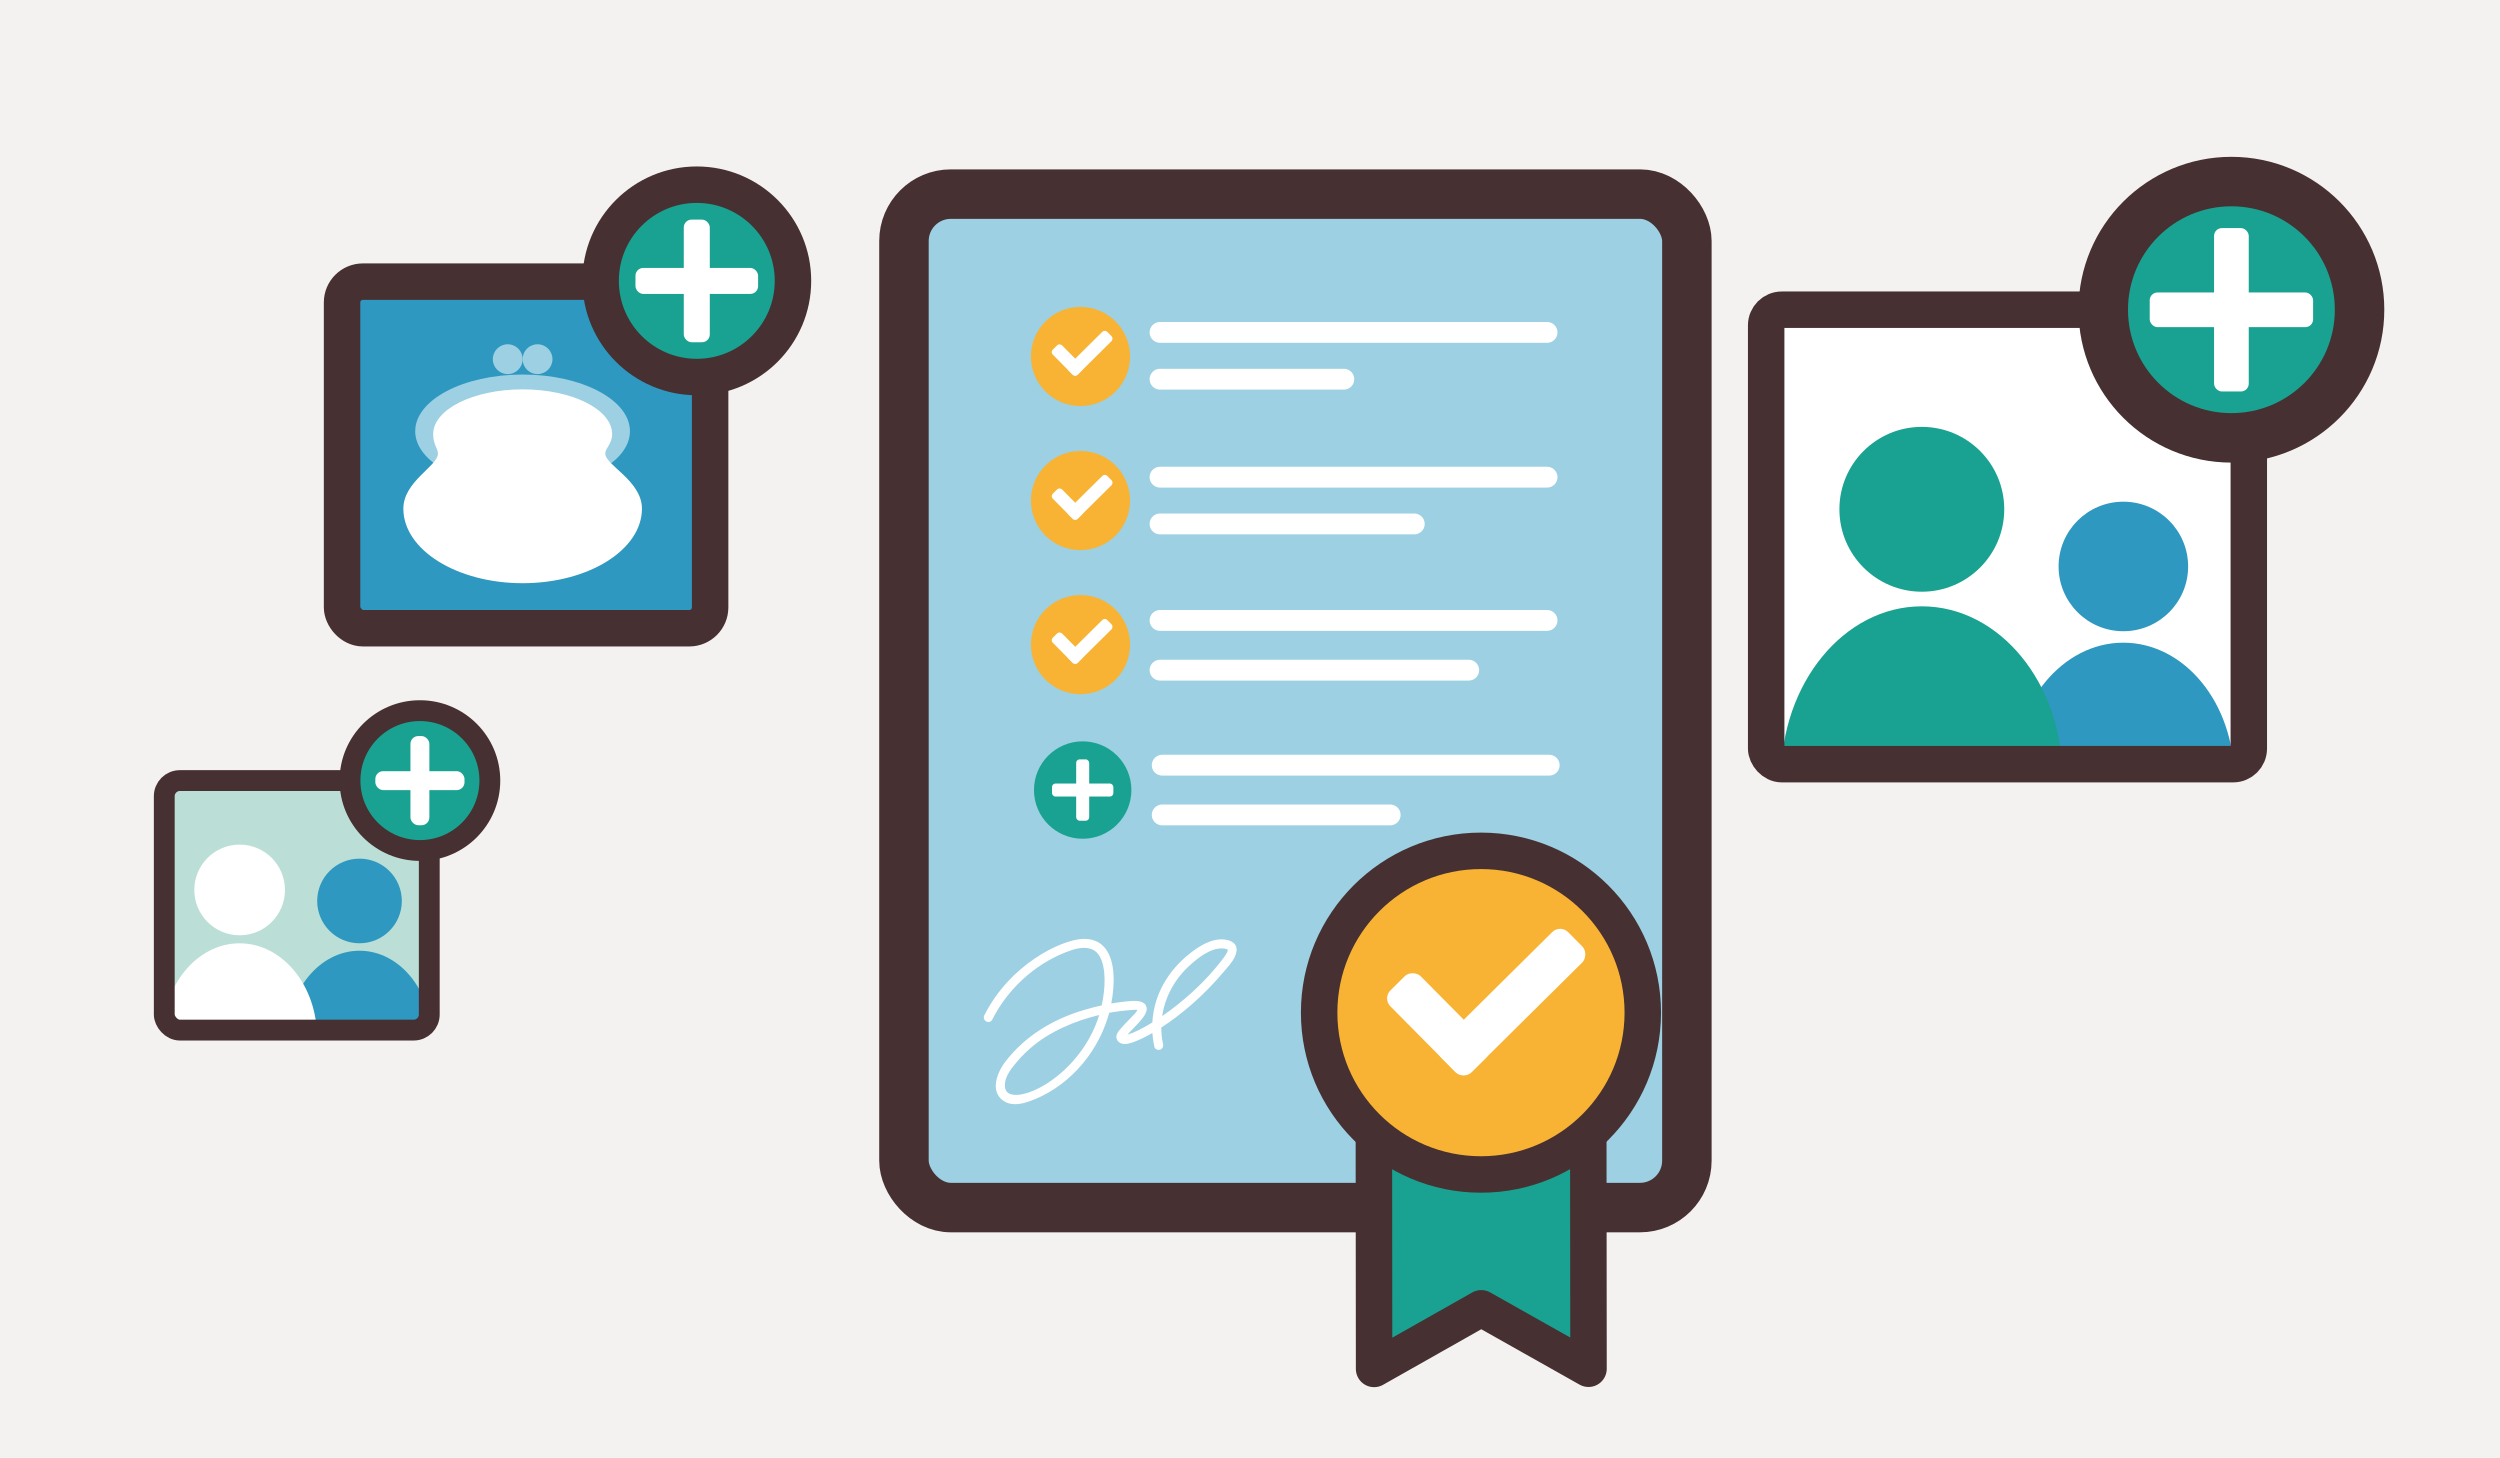 <?xml version="1.0" encoding="UTF-8"?><svg xmlns="http://www.w3.org/2000/svg" xmlns:xlink="http://www.w3.org/1999/xlink" viewBox="0 0 960 560"><defs><clipPath id="clippath"><path d="M105.68,327.55h59.24v62.02c0,3.31-2.69,6-6,6h-53.24v-68.02h0Z" fill="none"/></clipPath><clipPath id="clippath-1"><path d="M127,322.08h-64l.08,67.49c0,3.31,2.69,5.99,6,5.99h59.16l-1.24-73.48Z" fill="none"/></clipPath><clipPath id="clippath-2"><path d="M765.81,189.32h97.06v98.12c0,3.31-2.69,6-6,6h-91.06v-104.12h0Z" fill="none"/></clipPath><clipPath id="clippath-3"><path d="M794.57,159.84h-116.36l.15,127.61c0,3.31,2.69,5.99,6,5.99h112.47l-2.26-133.61Z" fill="none"/></clipPath></defs><g id="Background_color"><rect width="960" height="560" fill="#f4f2f0"/></g><g id="Design"><rect x="347.12" y="74.54" width="300.64" height="389.17" rx="18" ry="18" fill="#9cd0e2"/><rect x="347.12" y="74.54" width="300.64" height="389.17" rx="18" ry="18" fill="none" stroke="#463031" stroke-linecap="round" stroke-linejoin="round" stroke-width="19"/><path d="M474.2,362.62c-.73-.97-2.02-1.59-3.83-1.82-5.03-.66-9.86,2.55-13.07,5.02-9.06,6.98-14.26,16.58-14.8,26.8-4.12,2.54-7.52,4.15-9.52,4.65.6-.71,1.49-1.63,2.22-2.37,2-2.06,4.07-4.18,4.81-6.02.62-1.53.24-2.53-.19-3.1-1.3-1.72-4.42-1.55-7.23-1.24l-.39.04c-1.79.18-3.61.43-5.46.75,1.29-6.84,1.71-16.04-2.29-21.13-2.09-2.66-5.12-3.88-9-3.64-8.18.52-27.57,9.66-37.49,29.35-.28.56-.25,1.21.1,1.74.35.53.98.84,1.59.81.59-.03,1.11-.38,1.38-.93,5.86-11.64,16.07-21.04,28.01-25.78,3.12-1.24,6.41-2.29,9.44-1.5,1.64.42,2.9,1.43,3.84,3.08,2.48,4.33,2.17,12.23.74,18.73-2.14.47-4.33,1.04-6.61,1.71-12.83,3.78-23.03,10.43-30.3,19.79-2.17,2.79-4.27,7.06-3.68,10.69.31,1.9,1.3,3.43,2.95,4.53,1.23.82,2.68,1.23,4.38,1.23,1.55,0,3.3-.34,5.28-1.03,14.04-4.84,25.66-17.2,30.33-32.24.17-.55.35-1.16.52-1.82,2.95-.55,5.74-.89,8.22-1.04l.47-.04c1.04-.1,1.76-.12,2.14-.05-.3.85-1.51,2.06-2.9,3.45-1.1,1.11-2.35,2.36-3.77,4.04-.67.79-1.79,2.12-1.28,3.66.46,1.38,1.84,2.1,3.68,1.93,1.74-.15,5.34-1.51,10.02-4.2.11,1.72.36,3.45.74,5.17.11.49.4.89.83,1.12.36.19.78.25,1.2.16.97-.21,1.56-1.13,1.35-2.09-.47-2.14-.7-4.3-.69-6.46,7.12-4.59,15.95-11.78,24.38-21.88l.67-.79c1.62-1.88,3.45-4.02,3.83-6.63.15-1.03-.06-1.96-.62-2.7M446.28,390.16c1.1-7.34,4.83-14.33,10.75-19.61,3.28-2.93,7.61-6.3,11.97-6.36h.13c1.47,0,2.23.35,2.3.51.1.25.02.99-1.6,3.15-7.04,9.43-16.01,17.13-23.54,22.31M422.09,389.77c-6.27,20.21-24.94,31.51-32.84,30.62-2.14-.23-3.24-1.29-3.37-3.24-.15-2.29.88-4.76,3.25-7.75,1.93-2.44,4.04-4.69,6.27-6.66,7.51-6.67,17.58-10.79,26.69-12.97" fill="#fff"/><line x1="446.29" y1="293.83" x2="594.9" y2="293.83" fill="none" stroke="#fff" stroke-linecap="round" stroke-linejoin="round" stroke-width="8"/><line x1="446.29" y1="312.93" x2="533.83" y2="312.93" fill="none" stroke="#fff" stroke-linecap="round" stroke-linejoin="round" stroke-width="8"/><line x1="445.45" y1="127.64" x2="594.07" y2="127.64" fill="none" stroke="#fff" stroke-linecap="round" stroke-linejoin="round" stroke-width="8"/><line x1="445.45" y1="145.61" x2="516.03" y2="145.61" fill="none" stroke="#fff" stroke-linecap="round" stroke-linejoin="round" stroke-width="8"/><line x1="445.45" y1="183.23" x2="594.07" y2="183.23" fill="none" stroke="#fff" stroke-linecap="round" stroke-linejoin="round" stroke-width="8"/><line x1="445.45" y1="201.19" x2="543.08" y2="201.19" fill="none" stroke="#fff" stroke-linecap="round" stroke-linejoin="round" stroke-width="8"/><line x1="445.45" y1="238.24" x2="594.07" y2="238.24" fill="none" stroke="#fff" stroke-linecap="round" stroke-linejoin="round" stroke-width="8"/><line x1="445.45" y1="257.34" x2="563.99" y2="257.34" fill="none" stroke="#fff" stroke-linecap="round" stroke-linejoin="round" stroke-width="8"/><circle cx="415.75" cy="303.38" r="18.7" fill="#19a291"/><rect x="403.97" y="300.88" width="23.56" height="5" rx="1.33" ry="1.33" fill="#fff"/><rect x="413.25" y="291.6" width="5" height="23.56" rx="1.33" ry="1.33" fill="#fff"/><rect x="131.35" y="108.15" width="141.34" height="133.09" rx="8" ry="8" fill="#2e98c0"/><rect x="131.35" y="108.15" width="141.34" height="133.09" rx="8" ry="8" fill="none" stroke="#463031" stroke-linecap="round" stroke-linejoin="round" stroke-width="14"/><path d="M241.9,165.58c0,12.02-18.46,21.76-41.23,21.76s-41.23-9.74-41.23-21.76,18.46-21.76,41.23-21.76,41.23,9.74,41.23,21.76Z" fill="#9cd0e2"/><path d="M200.7,137.93c0,3.16-2.56,5.73-5.73,5.73s-5.73-2.56-5.73-5.73,2.56-5.73,5.73-5.73,5.73,2.56,5.73,5.73Z" fill="#9cd0e2"/><path d="M212.15,137.93c0,3.16-2.56,5.73-5.73,5.73s-5.73-2.56-5.73-5.73,2.56-5.73,5.73-5.73,5.73,2.56,5.73,5.73Z" fill="#9cd0e2"/><path d="M232.42,174.19c0-2.15,2.64-3.71,2.64-7.5,0-9.49-15.38-17.18-34.36-17.18s-34.36,7.69-34.36,17.18c0,4.13,1.83,5.46,1.83,7.5,0,4.76-13.28,10.66-13.28,21.13,0,15.81,20.51,28.63,45.81,28.63s45.81-12.82,45.81-28.63c0-10.69-14.09-16.71-14.09-21.13Z" fill="#fff"/><circle cx="267.57" cy="107.85" r="36.93" fill="#19a291"/><circle cx="267.57" cy="107.85" r="36.93" fill="none" stroke="#463031" stroke-linecap="round" stroke-linejoin="round" stroke-width="14"/><rect x="244.02" y="102.88" width="47.09" height="9.99" rx="3" ry="3" fill="#fff"/><rect x="262.57" y="84.33" width="9.99" height="47.09" rx="3" ry="3" fill="#fff"/><rect x="63.08" y="299.74" width="101.76" height="95.82" rx="6" ry="6" fill="#bbdfd6"/><g clip-path="url(#clippath)"><circle cx="138.05" cy="345.97" r="16.25" fill="#2e98c0"/><ellipse cx="138.05" cy="398.93" rx="27.75" ry="33.85" fill="#2e98c0"/></g><g clip-path="url(#clippath-1)"><circle cx="92.02" cy="341.74" r="17.41" fill="#fff"/><ellipse cx="92.02" cy="398.5" rx="29.74" ry="36.27" fill="#fff"/></g><rect x="63.08" y="299.74" width="101.76" height="95.82" rx="6" ry="6" fill="none" stroke="#463031" stroke-linecap="round" stroke-linejoin="round" stroke-width="8"/><circle cx="161.25" cy="299.74" r="26.85" fill="#19a291"/><circle cx="161.25" cy="299.74" r="26.85" fill="none" stroke="#463031" stroke-linecap="round" stroke-linejoin="round" stroke-width="8"/><rect x="144.13" y="296.13" width="34.24" height="7.27" rx="3" ry="3" fill="#fff"/><rect x="157.61" y="282.65" width="7.27" height="34.24" rx="3" ry="3" fill="#fff"/><rect x="678.21" y="118.93" width="185.33" height="174.51" rx="6" ry="6" fill="#fff"/><g clip-path="url(#clippath-2)"><circle cx="815.37" cy="217.52" r="24.87" fill="#2e98c0"/><ellipse cx="815.37" cy="298.6" rx="42.49" ry="51.81" fill="#2e98c0"/></g><g clip-path="url(#clippath-3)"><circle cx="737.98" cy="195.57" r="31.65" fill="#19a291"/><ellipse cx="737.98" cy="298.77" rx="54.07" ry="65.94" fill="#19a291"/></g><rect x="678.21" y="118.93" width="185.33" height="174.51" rx="6" ry="6" fill="none" stroke="#463031" stroke-linecap="round" stroke-linejoin="round" stroke-width="14"/><circle cx="856.86" cy="118.93" r="49.21" fill="#19a291"/><circle cx="856.86" cy="118.93" r="49.21" fill="none" stroke="#463031" stroke-linecap="round" stroke-linejoin="round" stroke-width="19"/><rect x="825.49" y="112.31" width="62.74" height="13.32" rx="3" ry="3" fill="#fff"/><rect x="850.2" y="87.59" width="13.32" height="62.74" rx="3" ry="3" fill="#fff"/><polygon points="609.99 525.6 568.8 502.39 527.65 525.67 527.51 368.75 609.84 368.68 609.99 525.6" fill="#19a291"/><polygon points="609.99 525.6 568.8 502.39 527.65 525.67 527.51 368.75 609.84 368.68 609.99 525.6" fill="none" stroke="#463031" stroke-linecap="round" stroke-linejoin="round" stroke-width="14"/><circle cx="568.69" cy="388.86" r="62.14" fill="#f8b334"/><circle cx="568.69" cy="388.86" r="62.14" fill="none" stroke="#463031" stroke-linecap="round" stroke-linejoin="round" stroke-width="14"/><rect x="544.04" y="371.19" width="16.4" height="44.21" rx="4.33" ry="4.33" transform="translate(-116.88 502.52) rotate(-44.73)" fill="#fff"/><rect x="572.34" y="350.56" width="16.4" height="68.53" rx="4.33" ry="4.33" transform="translate(445.38 -298.44) rotate(45.27)" fill="#fff"/><circle cx="414.91" cy="136.89" r="19.04" fill="#f8b334"/><rect x="407.35" y="131.47" width="5.03" height="13.55" rx="1.33" ry="1.33" transform="translate(21.39 328.48) rotate(-44.73)" fill="#fff"/><rect x="416.03" y="125.15" width="5.03" height="21" rx="1.33" ry="1.33" transform="translate(220.36 -257.16) rotate(45.27)" fill="#fff"/><circle cx="414.91" cy="192.21" r="19.04" fill="#f8b334"/><rect x="407.35" y="186.8" width="5.03" height="13.55" rx="1.33" ry="1.33" transform="translate(-17.54 344.5) rotate(-44.73)" fill="#fff"/><rect x="416.03" y="180.47" width="5.03" height="21" rx="1.33" ry="1.33" transform="translate(259.67 -240.77) rotate(45.27)" fill="#fff"/><circle cx="414.91" cy="247.53" r="19.04" fill="#f8b334"/><rect x="407.35" y="242.12" width="5.03" height="13.55" rx="1.33" ry="1.33" transform="translate(-56.48 360.51) rotate(-44.73)" fill="#fff"/><rect x="416.03" y="235.8" width="5.03" height="21" rx="1.33" ry="1.33" transform="translate(298.97 -224.38) rotate(45.27)" fill="#fff"/></g></svg>